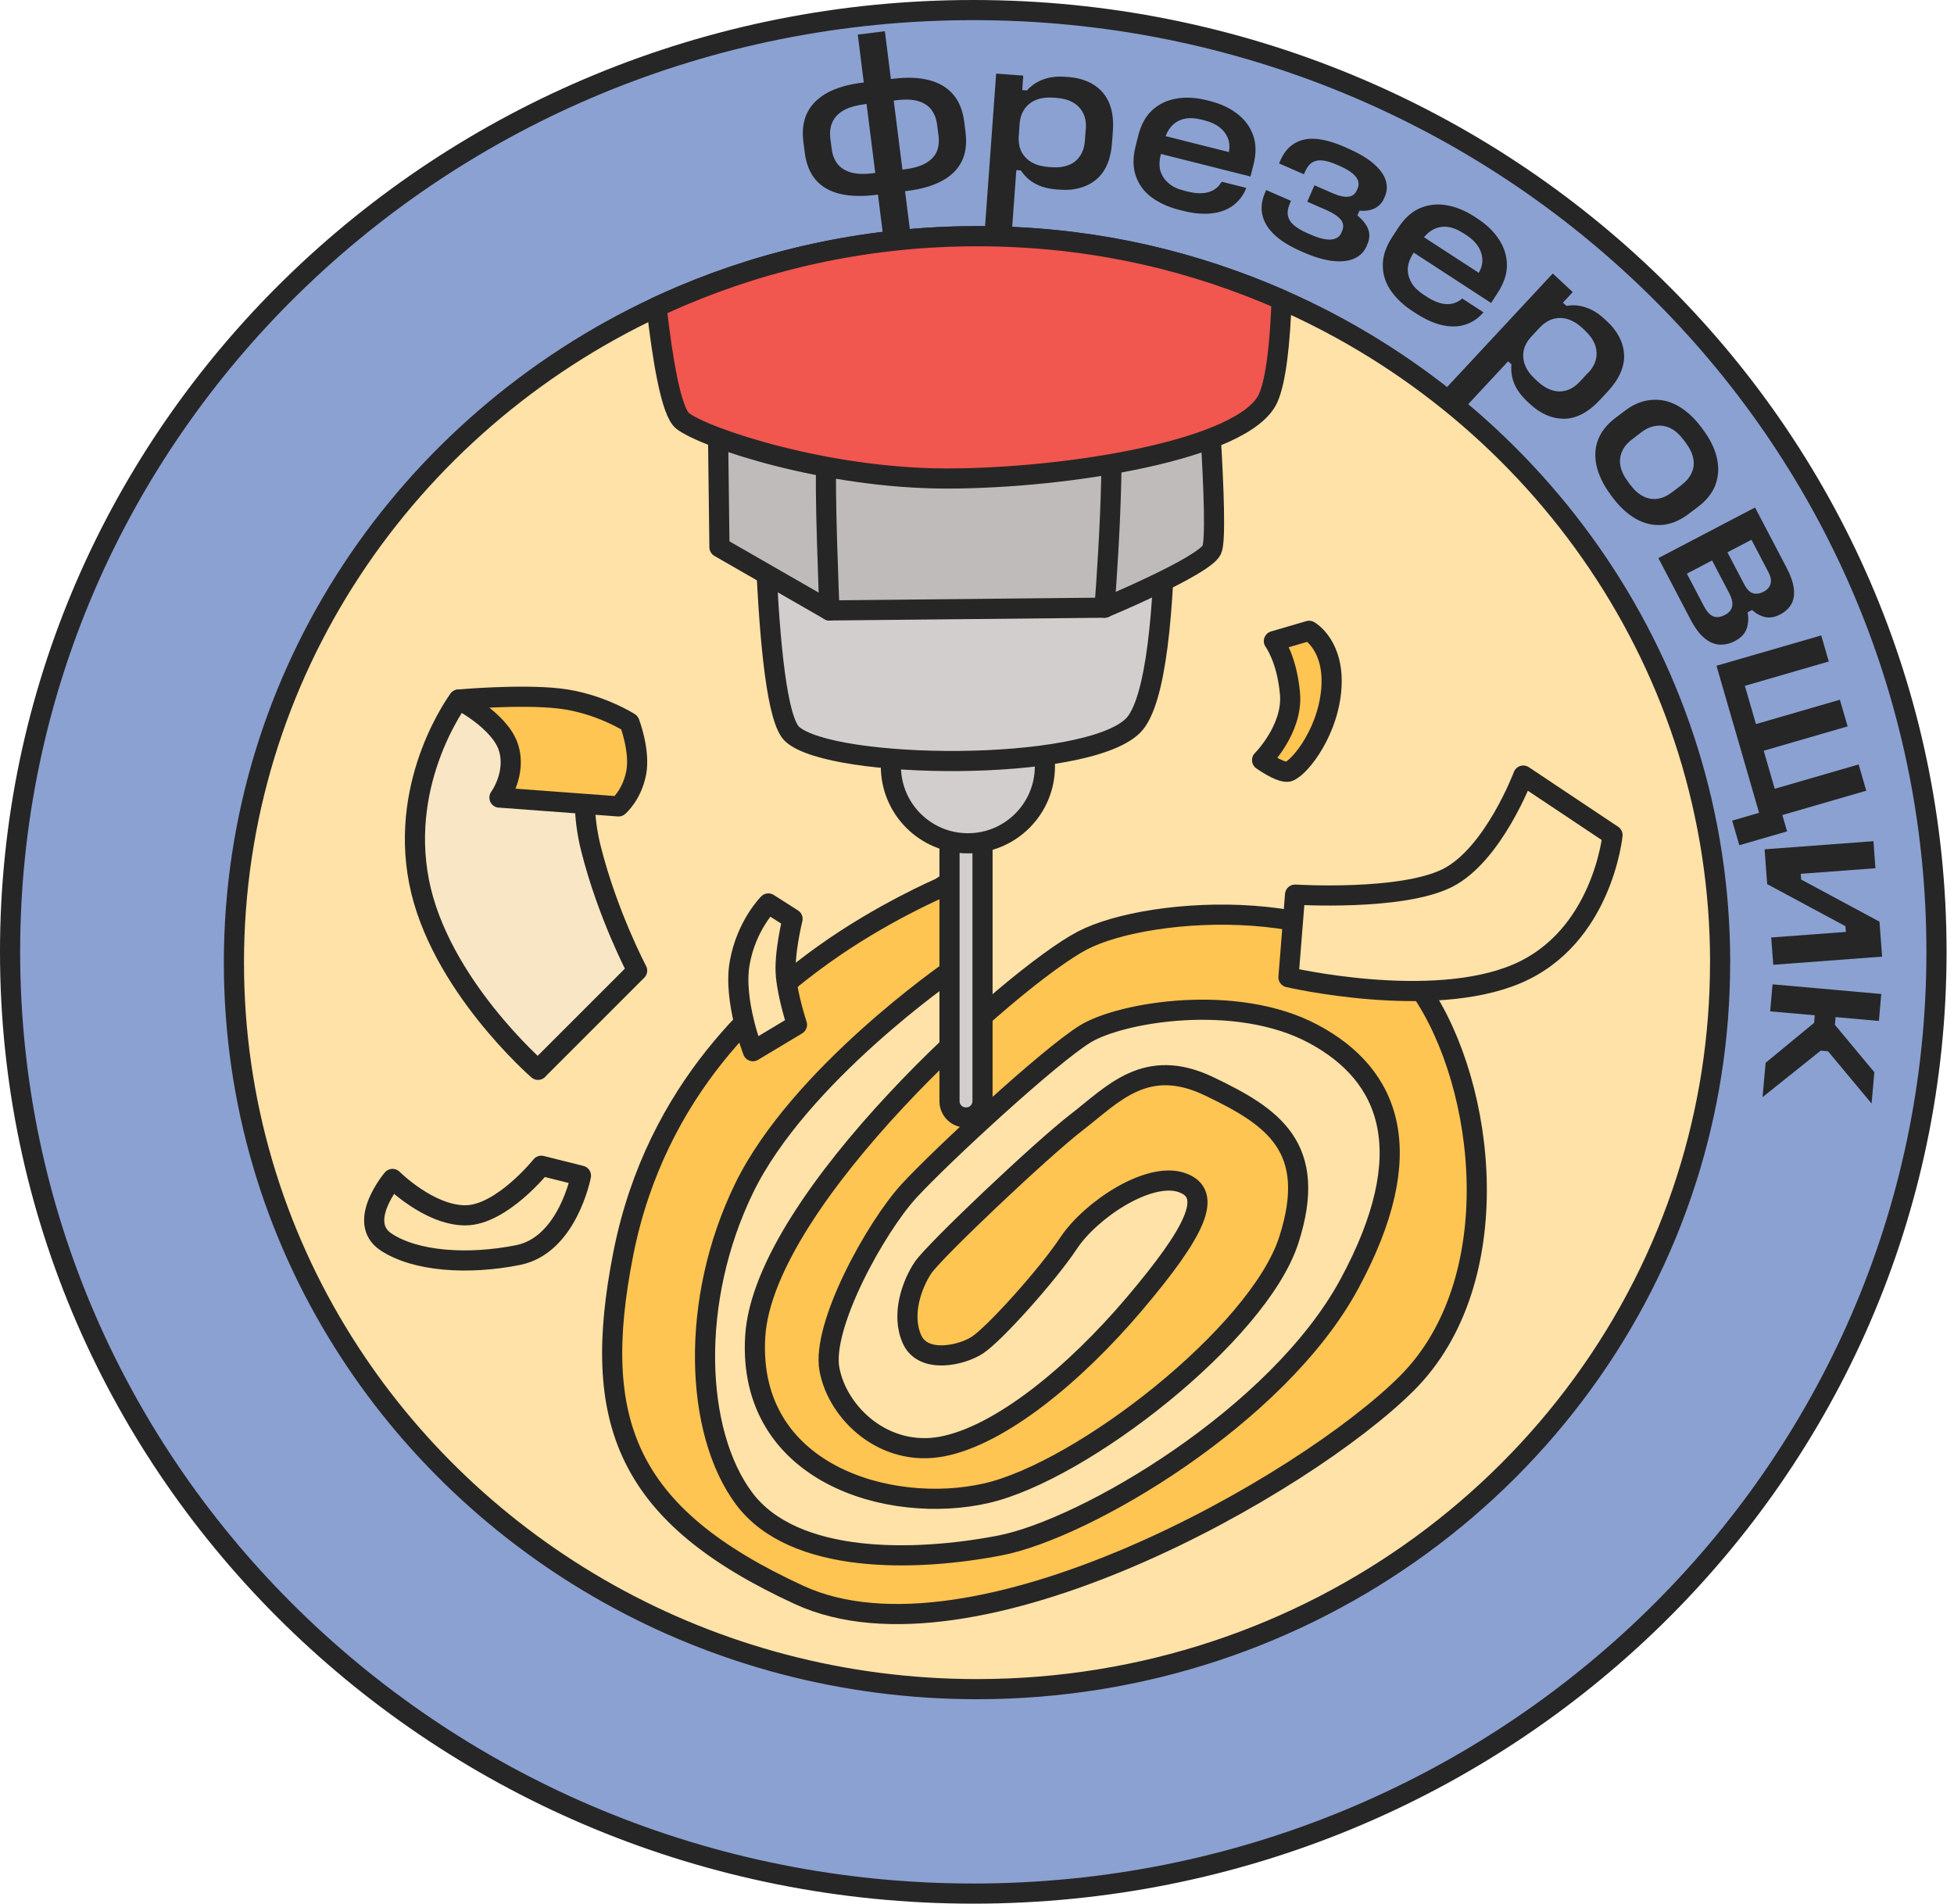 <?xml version="1.0" encoding="UTF-8"?> <svg xmlns="http://www.w3.org/2000/svg" width="194" height="189" viewBox="0 0 194 189" fill="none"><path d="M96.631 188C149.446 188 192.262 146.139 192.262 94.5C192.262 42.861 149.446 1 96.631 1C43.815 1 1 42.861 1 94.5C1 146.139 43.815 188 96.631 188Z" fill="#8BA1D2" stroke="#272626" stroke-width="2" stroke-linecap="round" stroke-linejoin="round"></path><path d="M170.776 95.575C170.776 103.049 169.612 110.268 167.449 117.048C158.105 146.402 130.093 167.703 97 167.703C70.374 167.703 47.044 153.914 34.075 133.248C27.186 122.283 23.224 109.377 23.224 95.575C23.224 66.876 40.359 42.096 65.191 30.475C66.005 30.099 66.825 29.731 67.652 29.381C76.646 25.564 86.575 23.446 97.006 23.446C107.437 23.446 116.908 25.469 125.737 29.114C126.239 29.323 126.741 29.54 127.244 29.756C152.909 41.046 170.782 66.266 170.782 95.569L170.776 95.575Z" fill="#FFE2A7" stroke="#272626" stroke-width="2" stroke-linecap="round" stroke-linejoin="round"></path><path d="M81.531 36.034C81.531 36.034 81.804 59.243 82.351 60.605Z" fill="#F3BF56"></path><path d="M81.531 36.034C81.531 36.034 81.804 59.243 82.351 60.605" stroke="#272626" stroke-width="2" stroke-linecap="round" stroke-linejoin="round"></path><path d="M97.095 133.509C95.454 134.603 91.632 135.417 90.544 132.962C89.45 130.507 90.544 127.499 91.638 125.864C92.732 124.223 103.379 114.122 106.929 111.394C110.478 108.665 113.754 104.842 120.031 107.844C126.309 110.847 130.952 113.849 127.95 123.135C124.948 132.415 107.476 146.071 97.916 148.253C88.362 150.435 74.165 146.345 74.98 132.689C75.8 119.039 100.644 96.923 107.469 93.374C114.294 89.825 134.502 88.731 141.053 98.291C147.604 107.844 149.792 127.231 139.685 137.332C129.585 147.432 96.548 166.272 79.349 158.354C62.15 150.435 58.601 141.155 61.877 124.496C65.153 107.844 76.074 98.832 81.811 94.735C87.548 90.639 93.279 88.184 93.279 88.184L95.461 86.817L94.367 96.37C94.367 96.37 79.349 106.744 73.892 117.939C68.428 129.133 68.975 142.236 73.892 148.794C78.809 155.345 90.817 155.071 99.283 153.437C107.749 151.796 126.856 140.608 133.955 127.499C141.053 114.396 138.051 106.75 130.405 102.654C122.76 98.558 111.292 100.473 107.743 102.654C104.194 104.836 93.546 114.669 90.27 118.218C86.995 121.768 81.531 131.595 82.352 135.964C83.172 140.334 87.815 144.704 93.546 143.61C99.277 142.516 106.649 136.511 112.66 129.413C118.664 122.315 120.578 118.492 117.303 117.398C114.027 116.304 108.29 120.127 106.108 123.402C103.926 126.678 98.736 132.415 97.095 133.503V133.509Z" fill="#FFC553" stroke="#272626" stroke-width="2" stroke-linecap="round" stroke-linejoin="round"></path><path d="M95.938 80.634H95.88C94.992 80.634 94.271 81.355 94.271 82.243V109.333C94.271 110.222 94.992 110.942 95.88 110.942H95.938C96.826 110.942 97.547 110.222 97.547 109.333V82.243C97.547 81.355 96.826 80.634 95.938 80.634Z" fill="#D2CECD" stroke="#272626" stroke-width="2" stroke-linecap="round" stroke-linejoin="round"></path><path d="M103.742 73.58C103.742 69.358 100.319 65.935 96.097 65.935C91.874 65.935 88.451 69.358 88.451 73.58V76.08C88.451 80.302 91.874 83.725 96.097 83.725C100.319 83.725 103.742 80.302 103.742 76.08V73.58Z" fill="#D2CECD" stroke="#272626" stroke-width="2" stroke-linecap="round" stroke-linejoin="round"></path><path d="M77.047 28.166L80.895 50.231L115.331 33.572C115.331 33.572 117.245 67.43 112.462 72.073C107.679 76.71 82.619 76.442 78.662 72.893C75.686 70.222 75.609 42.986 75.73 28.509" fill="#D2CECD"></path><path d="M77.047 28.166L80.895 50.231L115.331 33.572C115.331 33.572 117.245 67.43 112.462 72.073C107.679 76.71 82.619 76.442 78.662 72.893C75.686 70.222 75.609 42.986 75.73 28.509" stroke="#272626" stroke-width="2" stroke-linecap="round" stroke-linejoin="round"></path><path d="M71.157 32.485L71.43 54.327L82.351 60.605L109.657 60.331C109.657 60.331 119.484 56.235 120.305 54.6C121.125 52.959 119.484 33.305 119.484 33.305L71.157 32.485Z" fill="#BFBBBA" stroke="#272626" stroke-width="2" stroke-linecap="round" stroke-linejoin="round"></path><path d="M109.657 60.337C109.657 60.337 111.025 43.412 109.931 39.042Z" fill="#F3BF56"></path><path d="M109.657 60.337C109.657 60.337 111.025 43.412 109.931 39.042" stroke="#272626" stroke-width="2" stroke-linecap="round" stroke-linejoin="round"></path><path d="M88.082 28.121C88.082 28.121 82.352 44.233 82.078 45.867C81.805 47.508 82.352 60.611 82.352 60.611" stroke="#272626" stroke-width="2" stroke-linecap="round" stroke-linejoin="round"></path><path d="M127.244 29.762C127.092 33.922 126.71 37.719 125.909 39.526C123.625 44.652 105.968 47.508 94.004 47.508C82.04 47.508 70.076 43.52 67.799 41.809C66.622 40.931 65.757 35.519 65.185 30.481C65.999 30.106 66.819 29.737 67.646 29.387C76.64 25.571 86.569 23.453 97 23.453C107.431 23.453 116.902 25.475 125.731 29.12C126.233 29.33 126.736 29.546 127.238 29.762H127.244Z" fill="#F1564F" stroke="#272626" stroke-width="2" stroke-linecap="round" stroke-linejoin="round"></path><path d="M53.417 106.216C53.417 106.216 43.571 97.68 41.599 87.503C39.628 77.326 45.537 69.452 45.537 69.452L59.32 73.72C59.32 73.72 57.024 77.657 58.665 84.221C60.306 90.785 63.257 96.364 63.257 96.364L53.411 106.21L53.417 106.216Z" fill="#F9E6C5" stroke="#272626" stroke-width="2" stroke-linecap="round" stroke-linejoin="round"></path><path d="M128.586 88.82C128.586 88.82 139.087 89.475 143.686 87.179C148.278 84.883 151.236 77.002 151.236 77.002L160.096 82.911C160.096 82.911 159.11 93.088 150.574 96.694C142.038 100.307 127.924 97.025 127.924 97.025L128.579 88.82H128.586Z" fill="#FFE2A7" stroke="#272626" stroke-width="2" stroke-linecap="round" stroke-linejoin="round"></path><path d="M38.972 117.048C38.972 117.048 42.585 120.661 46.192 120.661C49.798 120.661 53.742 115.738 53.742 115.738L57.679 116.724C57.679 116.724 56.368 123.619 51.439 124.604C46.516 125.59 41.262 125.26 38.311 123.294C35.36 121.322 38.966 117.054 38.966 117.054L38.972 117.048Z" fill="#FFE2A7" stroke="#272626" stroke-width="2" stroke-linecap="round" stroke-linejoin="round"></path><path d="M74.751 104.359C74.751 104.359 72.779 99.328 73.44 95.607C74.096 91.886 76.284 89.698 76.284 89.698L78.688 91.231C78.688 91.231 77.81 94.729 78.033 96.923C78.249 99.111 79.127 101.738 79.127 101.738L74.751 104.365V104.359Z" fill="#FFE2A7" stroke="#272626" stroke-width="2" stroke-linecap="round" stroke-linejoin="round"></path><path d="M49.588 79.19C49.588 79.19 51.337 76.786 50.466 74.159C49.595 71.532 45.543 69.452 45.543 69.452C45.543 69.452 51.56 68.905 55.497 69.344C59.434 69.783 62.5 71.748 62.5 71.748C62.5 71.748 63.594 74.591 63.155 76.779C62.716 78.968 61.406 80.062 61.406 80.062L49.588 79.184V79.19Z" fill="#FFC553" stroke="#272626" stroke-width="2" stroke-linecap="round" stroke-linejoin="round"></path><path d="M125.304 75.469C125.304 75.469 128.37 72.403 128.077 68.905C127.785 65.407 126.475 63.651 126.475 63.651L129.973 62.627C129.973 62.627 132.6 64.084 132.161 68.606C131.722 73.129 128.663 76.627 127.785 76.627C126.907 76.627 125.304 75.463 125.304 75.463V75.469Z" fill="#FFC553" stroke="#272626" stroke-width="2" stroke-linecap="round" stroke-linejoin="round"></path><path d="M86.937 19.35C85.582 19.522 84.399 19.484 83.401 19.248C82.402 19.007 81.601 18.555 81.009 17.881C80.418 17.207 80.042 16.291 79.896 15.133L79.763 14.096C79.616 12.951 79.75 11.978 80.157 11.171C80.564 10.363 81.225 9.714 82.129 9.218C83.038 8.722 84.17 8.391 85.525 8.219L85.76 8.187L85.163 3.436L87.853 3.099L88.451 7.85L88.706 7.818C90.035 7.653 91.199 7.691 92.204 7.946C93.209 8.2 94.01 8.664 94.608 9.345C95.206 10.026 95.581 10.935 95.728 12.08L95.861 13.117C96.007 14.274 95.874 15.254 95.467 16.055C95.06 16.857 94.398 17.493 93.489 17.976C92.579 18.46 91.453 18.784 90.111 18.949L89.857 18.981L90.474 23.879L87.783 24.216L87.166 19.318L86.931 19.35H86.937ZM85.805 10.356C84.915 10.471 84.215 10.681 83.706 10.986C83.197 11.291 82.841 11.679 82.638 12.144C82.428 12.608 82.364 13.142 82.44 13.753L82.574 14.79C82.65 15.381 82.841 15.877 83.146 16.265C83.452 16.66 83.891 16.939 84.457 17.111C85.023 17.283 85.76 17.315 86.664 17.2L86.899 17.169L86.034 10.318L85.799 10.35L85.805 10.356ZM93.043 12.417C92.967 11.807 92.776 11.304 92.477 10.903C92.178 10.503 91.746 10.216 91.186 10.045C90.626 9.873 89.895 9.841 88.985 9.956L88.731 9.987L89.596 16.838L89.85 16.806C90.728 16.698 91.428 16.488 91.949 16.176C92.471 15.865 92.827 15.483 93.012 15.031C93.196 14.58 93.253 14.052 93.177 13.46L93.043 12.424V12.417Z" fill="#262626"></path><path d="M101.592 7.513L101.491 8.944L101.961 8.976C102.273 8.626 102.623 8.346 103.004 8.143C103.392 7.933 103.806 7.787 104.257 7.698C104.709 7.609 105.199 7.583 105.739 7.621L106.102 7.647C106.782 7.698 107.406 7.844 107.978 8.092C108.544 8.34 109.034 8.684 109.435 9.129C109.836 9.574 110.128 10.121 110.313 10.776C110.491 11.431 110.554 12.182 110.491 13.015L110.408 14.147C110.344 15.012 110.179 15.757 109.905 16.373C109.632 16.99 109.263 17.486 108.799 17.855C108.334 18.231 107.807 18.498 107.209 18.663C106.611 18.829 105.968 18.886 105.288 18.835L104.925 18.809C104.385 18.771 103.895 18.676 103.456 18.53C103.017 18.383 102.623 18.174 102.266 17.906C101.917 17.639 101.611 17.308 101.351 16.92L100.905 16.889L100.428 23.434L97.744 23.236L98.902 7.31L101.586 7.507L101.592 7.513ZM107.807 12.805C107.851 12.195 107.762 11.667 107.533 11.221C107.31 10.776 106.973 10.426 106.528 10.172C106.083 9.917 105.549 9.771 104.919 9.72L104.575 9.695C103.933 9.65 103.38 9.72 102.896 9.905C102.419 10.089 102.031 10.388 101.739 10.795C101.446 11.202 101.274 11.711 101.23 12.322L101.147 13.492C101.103 14.115 101.198 14.65 101.427 15.089C101.662 15.527 101.999 15.871 102.445 16.125C102.89 16.38 103.43 16.526 104.073 16.577L104.416 16.602C105.04 16.647 105.593 16.583 106.07 16.399C106.547 16.221 106.929 15.922 107.215 15.508C107.501 15.095 107.667 14.58 107.711 13.969L107.794 12.799L107.807 12.805Z" fill="#262626"></path><path d="M123.739 18.657C123.459 19.363 123.033 19.935 122.461 20.374C121.888 20.813 121.176 21.08 120.33 21.182C119.484 21.284 118.511 21.201 117.417 20.921L117.067 20.832C116.005 20.565 115.095 20.152 114.345 19.598C113.594 19.045 113.073 18.339 112.774 17.486C112.475 16.634 112.462 15.661 112.736 14.567L113.009 13.467C113.289 12.36 113.76 11.508 114.421 10.916C115.083 10.318 115.884 9.943 116.813 9.784C117.741 9.625 118.734 9.682 119.802 9.949L120.152 10.038C121.201 10.306 122.098 10.725 122.842 11.298C123.587 11.87 124.108 12.582 124.414 13.422C124.719 14.262 124.732 15.235 124.452 16.342L124.153 17.525L115.261 15.286L115.229 15.413C115.083 16.049 115.083 16.596 115.235 17.048C115.388 17.499 115.655 17.881 116.037 18.205C116.418 18.53 116.921 18.771 117.544 18.924L117.894 19.013C118.74 19.223 119.44 19.242 120.006 19.07C120.572 18.899 120.998 18.555 121.29 18.04L123.733 18.657H123.739ZM119.293 11.877C118.702 11.73 118.174 11.692 117.722 11.768C117.271 11.845 116.876 12.023 116.539 12.309C116.202 12.595 115.935 12.983 115.738 13.473L115.725 13.518L122.003 15.095L122.016 15.057C122.105 14.535 122.06 14.071 121.882 13.658C121.704 13.244 121.424 12.894 121.042 12.608C120.661 12.322 120.196 12.112 119.662 11.972L119.287 11.877H119.293Z" fill="#262626"></path><path d="M125.705 18.867L128.173 19.942L128.078 20.158C127.868 20.641 127.798 21.061 127.874 21.424C127.95 21.786 128.154 22.104 128.485 22.378C128.815 22.651 129.242 22.906 129.763 23.135L130.094 23.281C130.959 23.656 131.639 23.822 132.148 23.784C132.657 23.739 132.994 23.523 133.166 23.135L133.242 22.957C133.427 22.524 133.389 22.142 133.115 21.805C132.842 21.468 132.371 21.157 131.709 20.864L129.789 20.024L130.501 18.396L132.403 19.223C132.962 19.465 133.446 19.573 133.853 19.528C134.26 19.49 134.546 19.274 134.718 18.88L134.788 18.721C134.966 18.313 134.902 17.925 134.604 17.544C134.305 17.162 133.764 16.806 132.994 16.469L132.683 16.335C132.187 16.119 131.741 15.985 131.341 15.935C130.94 15.884 130.596 15.947 130.304 16.113C130.011 16.284 129.776 16.583 129.585 17.009L129.458 17.302L126.99 16.227L127.117 15.935C127.461 15.152 127.931 14.58 128.542 14.224C129.146 13.867 129.859 13.721 130.679 13.791C131.493 13.861 132.435 14.122 133.49 14.586L133.821 14.732C134.864 15.19 135.704 15.68 136.334 16.214C136.963 16.749 137.377 17.296 137.561 17.855C137.752 18.422 137.727 18.968 137.498 19.503L137.421 19.681C137.224 20.139 136.912 20.47 136.499 20.68C136.079 20.889 135.57 20.966 134.972 20.921L134.769 21.392C135.316 21.85 135.672 22.308 135.844 22.772C136.016 23.236 135.984 23.733 135.748 24.273L135.666 24.47C135.424 25.017 135.017 25.418 134.444 25.672C133.866 25.927 133.16 26.003 132.314 25.908C131.468 25.812 130.514 25.533 129.439 25.062L129.108 24.916C128.065 24.458 127.219 23.942 126.583 23.357C125.94 22.772 125.533 22.123 125.349 21.405C125.164 20.686 125.254 19.916 125.61 19.096L125.711 18.86L125.705 18.867Z" fill="#262626"></path><path d="M147.286 31.009C146.79 31.588 146.199 31.989 145.518 32.218C144.838 32.447 144.074 32.472 143.241 32.294C142.408 32.116 141.517 31.721 140.57 31.104L140.264 30.907C139.342 30.309 138.623 29.629 138.089 28.859C137.555 28.09 137.294 27.256 137.288 26.347C137.281 25.444 137.587 24.515 138.197 23.574L138.814 22.626C139.438 21.672 140.156 21.017 140.977 20.667C141.797 20.317 142.675 20.221 143.604 20.374C144.532 20.527 145.455 20.902 146.377 21.5L146.682 21.697C147.592 22.289 148.304 22.976 148.819 23.764C149.335 24.553 149.602 25.393 149.614 26.283C149.627 27.174 149.322 28.102 148.705 29.056L148.043 30.08L140.36 25.081L140.29 25.189C139.946 25.749 139.768 26.264 139.768 26.735C139.768 27.205 139.896 27.663 140.15 28.09C140.404 28.522 140.805 28.91 141.339 29.26L141.645 29.457C142.376 29.928 143.031 30.176 143.623 30.195C144.214 30.214 144.73 30.029 145.175 29.635L147.286 31.009ZM145.283 23.154C144.768 22.817 144.284 22.613 143.833 22.543C143.381 22.467 142.949 22.511 142.542 22.67C142.134 22.829 141.753 23.109 141.409 23.516L141.384 23.555L146.816 27.085L146.841 27.046C147.096 26.582 147.204 26.124 147.172 25.679C147.14 25.234 146.988 24.814 146.72 24.413C146.453 24.019 146.084 23.669 145.62 23.364L145.296 23.154H145.283Z" fill="#262626"></path><path d="M156.147 28.999L155.174 30.049L155.517 30.367C155.975 30.29 156.427 30.29 156.853 30.367C157.285 30.449 157.705 30.596 158.106 30.805C158.513 31.015 158.914 31.308 159.308 31.677L159.575 31.925C160.077 32.389 160.472 32.898 160.758 33.445C161.044 33.992 161.21 34.571 161.241 35.169C161.28 35.767 161.165 36.377 160.892 37.001C160.624 37.624 160.198 38.247 159.626 38.864L158.856 39.691C158.265 40.327 157.667 40.798 157.069 41.11C156.471 41.421 155.873 41.574 155.275 41.574C154.677 41.574 154.099 41.453 153.532 41.205C152.966 40.957 152.432 40.601 151.93 40.136L151.662 39.888C151.268 39.519 150.944 39.138 150.689 38.75C150.435 38.362 150.257 37.948 150.155 37.522C150.053 37.096 150.015 36.645 150.06 36.18L149.729 35.875L145.257 40.677L143.286 38.845L154.162 27.154L156.134 28.986L156.147 28.999ZM157.68 37.02C158.099 36.568 158.36 36.104 158.462 35.614C158.564 35.124 158.519 34.647 158.335 34.17C158.144 33.693 157.819 33.242 157.362 32.815L157.113 32.58C156.643 32.141 156.166 31.849 155.676 31.696C155.186 31.543 154.696 31.531 154.213 31.664C153.73 31.798 153.278 32.09 152.858 32.536L152.057 33.394C151.631 33.852 151.37 34.329 151.274 34.813C151.179 35.296 151.23 35.779 151.414 36.257C151.599 36.733 151.93 37.191 152.4 37.624L152.648 37.859C153.106 38.285 153.577 38.578 154.067 38.737C154.55 38.896 155.034 38.903 155.517 38.763C156 38.623 156.452 38.324 156.865 37.872L157.667 37.013L157.68 37.02Z" fill="#262626"></path><path d="M158.761 47.069C158.494 46.37 158.373 45.683 158.392 45.021C158.405 44.36 158.583 43.724 158.914 43.126C159.244 42.528 159.753 41.968 160.434 41.453L161.337 40.773C161.999 40.276 162.666 39.952 163.347 39.799C164.028 39.653 164.689 39.653 165.331 39.799C165.974 39.952 166.597 40.245 167.201 40.69C167.806 41.135 168.365 41.695 168.881 42.382L169.097 42.674C169.758 43.552 170.204 44.455 170.439 45.384C170.668 46.319 170.636 47.209 170.344 48.055C170.051 48.901 169.459 49.664 168.569 50.332L167.666 51.013C166.769 51.694 165.866 52.062 164.963 52.12C164.059 52.177 163.201 51.967 162.387 51.496C161.572 51.019 160.828 50.339 160.148 49.442L159.931 49.149C159.416 48.469 159.028 47.775 158.761 47.069ZM166.947 48.151C167.411 47.801 167.748 47.4 167.952 46.949C168.156 46.497 168.213 46.026 168.117 45.524C168.022 45.021 167.774 44.506 167.373 43.972L167.157 43.679C166.737 43.12 166.298 42.731 165.847 42.515C165.395 42.293 164.918 42.216 164.422 42.28C163.926 42.343 163.442 42.553 162.978 42.903L162.043 43.616C161.566 43.978 161.229 44.385 161.038 44.837C160.841 45.288 160.79 45.766 160.885 46.268C160.981 46.77 161.235 47.298 161.655 47.852L161.871 48.144C162.272 48.679 162.705 49.06 163.162 49.283C163.62 49.512 164.091 49.588 164.575 49.518C165.058 49.448 165.535 49.232 166.012 48.869L166.947 48.157V48.151Z" fill="#262626"></path><path d="M174.248 50.39L177.365 56.337C177.785 57.132 178.027 57.838 178.097 58.448C178.167 59.059 178.084 59.574 177.842 59.994C177.6 60.407 177.238 60.745 176.761 60.993C176.22 61.279 175.718 61.368 175.253 61.266C174.789 61.164 174.357 60.929 173.956 60.56L173.504 60.795C173.619 61.349 173.587 61.883 173.422 62.392C173.256 62.907 172.862 63.321 172.245 63.645C171.755 63.906 171.253 64.02 170.744 64.001C170.235 63.976 169.732 63.772 169.243 63.371C168.753 62.977 168.289 62.354 167.843 61.508L164.65 55.408L174.248 50.383V50.39ZM170.082 61.183C170.413 61.33 170.801 61.285 171.246 61.056C171.666 60.84 171.908 60.547 171.978 60.191C172.048 59.835 171.946 59.39 171.666 58.862L169.981 55.643L167.481 56.954L169.154 60.153C169.44 60.694 169.745 61.044 170.082 61.19V61.183ZM174.064 58.906C174.388 58.989 174.738 58.938 175.101 58.747C175.457 58.563 175.68 58.309 175.781 57.978C175.883 57.653 175.813 57.253 175.565 56.788L173.892 53.589L171.507 54.836L173.174 58.016C173.441 58.518 173.733 58.817 174.058 58.9L174.064 58.906Z" fill="#262626"></path><path d="M170.413 66.1L180.819 63.085L181.569 65.674L173.237 68.091L174.338 71.888L182.67 69.471L183.439 72.117L175.107 74.534L176.201 78.312L184.533 75.895L185.29 78.503L176.958 80.92L177.429 82.542L172.684 83.916L171.978 81.474L174.649 80.698L170.419 66.1H170.413Z" fill="#262626"></path><path d="M183.223 91.956L175.451 87.777L175.196 84.323L186.003 83.515L186.2 86.2L178.784 86.753L178.828 87.325L186.601 91.504L186.862 94.977L176.055 95.785L175.851 93.075L183.268 92.522L183.223 91.949V91.956Z" fill="#262626"></path><path d="M186.543 101.363L182.244 100.981L182.174 101.745L186.092 106.451L185.818 109.562L181.493 104.372L180.768 104.308L174.993 108.926L175.298 105.516L180.113 101.547L180.177 100.803L175.75 100.409L175.985 97.725L186.779 98.685L186.543 101.369V101.363Z" fill="#262626"></path></svg> 